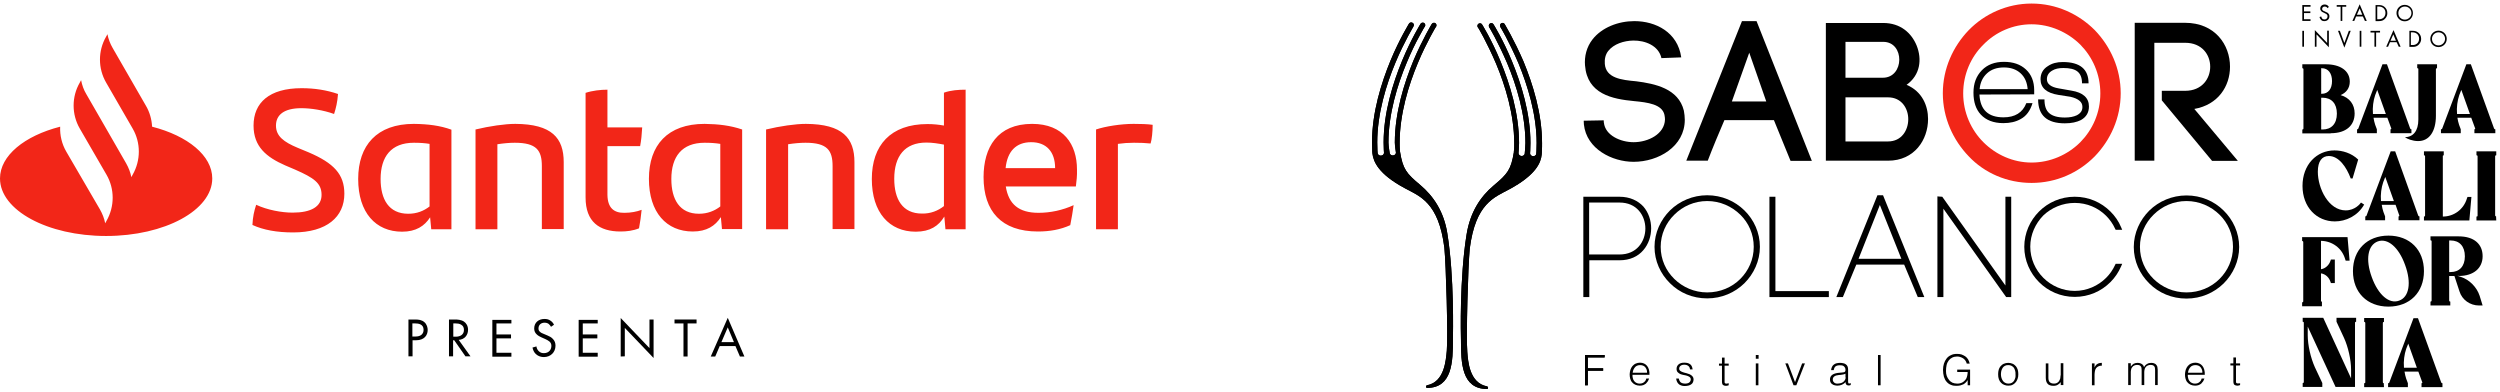 <?xml version="1.0" encoding="utf-8"?>
<!-- Generator: Adobe Illustrator 28.0.0, SVG Export Plug-In . SVG Version: 6.00 Build 0)  -->
<svg version="1.1" id="Capa_2_00000086665314130529329960000004018893666756296364_"
	 xmlns="http://www.w3.org/2000/svg" xmlns:xlink="http://www.w3.org/1999/xlink" x="0px" y="0px" viewBox="0 0 1338 209.9"
	 style="enable-background:new 0 0 1338 209.9;" xml:space="preserve">
<style type="text/css">
	.st0{fill:#F22618;}
</style>
<g id="Layer_1">
	<g>
		<g>
			<path class="st0" d="M81.4,67.8c-0.2-3.9-1.3-7.8-3.3-11.2L60.3,25.7c-1.4-2.4-2.3-4.9-2.8-7.4l-0.7,1.3c-4.4,7.6-4.4,17,0,24.6
				L71,68.8c4.4,7.6,4.4,17,0,24.7l-0.7,1.3c-0.5-2.6-1.5-5.1-2.8-7.4l-13-22.6l-8.3-14.4c-1.4-2.3-2.3-4.9-2.8-7.5l-0.7,1.3
				c-4.4,7.6-4.4,17,0,24.6l0,0l14.3,24.7c4.4,7.6,4.4,17,0,24.7l-0.7,1.3c-0.5-2.6-1.5-5.1-2.8-7.4L35.5,81.2
				c-2.4-4.1-3.5-8.8-3.3-13.4C13.1,72.7,0,83.3,0,95.5c0,17,25.4,30.8,56.8,30.8s56.8-13.8,56.8-30.8
				C113.6,83.3,100.5,72.7,81.4,67.8z M135.1,120.4c0.2-4.4,0.9-7.4,2-10.8c6,2.8,13.7,4.2,19.5,4.2c9.9,0,15.5-3.2,15.5-9.5
				S168,95.2,158,90.8l-5.4-2.3c-10-4.4-16.9-10-16.9-21.3c0-12.2,8.4-20,25.7-20c6.9,0,13.4,1,19.5,3.1c-0.3,4.3-1.1,7.6-2.1,10.7
				c-5.8-2.1-12.6-3.1-17.5-3.1c-9.3,0-13.6,3.6-13.6,9.3s4.2,8.8,11.6,11.9l5.8,2.4c13.6,5.8,19.2,11.8,19.2,22.2
				c0,12.3-9.3,20.7-27.4,20.7C148.2,124.4,141,123.1,135.1,120.4L135.1,120.4z M241.6,69.4v53.3h-10.8l-0.6-6.4
				c-3,4.7-7.6,7.7-15,7.7c-14.1,0-23.5-10.2-23.5-28.2s10-29.5,29.8-29.5C229.2,66.4,235.5,67.2,241.6,69.4L241.6,69.4z
				 M229.9,110.5V77c-2.4-0.4-5.1-0.6-8.4-0.6c-12.2,0-17.8,7.5-17.8,19.4c0,10.9,4.4,18.6,14.8,18.6
				C223.1,114.4,226.8,112.9,229.9,110.5z M301.7,86.8v35.8H290V88.9c0-8.4-2.8-12.5-14.5-12.5c-2.8,0-6.1,0.3-9.3,0.8v45.5h-11.7
				V69.3c7.5-1.8,15.7-3,21.3-3C295.4,66.4,301.7,73.9,301.7,86.8z M334.2,113.9c3.4,0,6.6-0.6,9.2-1.6c-0.3,3.2-0.8,6.8-1.4,9.9
				c-3.2,1.3-6.6,1.7-9.9,1.7c-11.4,0-18.7-5.2-18.7-18.2v-56c3.6-1.2,8.1-1.7,11.7-1.7v20.2h18.6c-0.2,3.6-0.5,6.9-1.1,10h-17.5
				v26.1C325.2,111.3,328.6,114,334.2,113.9L334.2,113.9z M397.2,69.3v53.3h-10.8l-0.6-6.4c-3,4.7-7.6,7.7-15,7.7
				c-14.1,0-23.5-10.2-23.5-28.2s10-29.4,29.8-29.4C384.7,66.4,391,67.2,397.2,69.3L397.2,69.3z M385.5,110.5V77
				c-2.5-0.4-5.1-0.6-8.4-0.6c-12.2,0-17.8,7.5-17.8,19.4c0,10.9,4.4,18.6,14.8,18.6C378.6,114.4,382.4,112.9,385.5,110.5z
				 M457.3,86.8v35.8h-11.7V88.9c0-8.4-2.8-12.5-14.5-12.5c-2.8,0-6.1,0.3-9.3,0.8v45.5H410V69.3c7.5-1.8,15.7-3,21.3-3
				C451,66.4,457.3,73.9,457.3,86.8z M516.8,48v74.7H506l-0.6-6.8c-3,5-7.6,8.1-15.3,8.1c-14.1,0-23.5-10.2-23.5-28.2
				s10-29.4,29.8-29.4c3.1,0,6,0.3,8.8,0.8V49.6C508.8,48.3,513,48,516.8,48L516.8,48z M505.2,110.3V77.4c-3.1-0.6-6.3-1.1-9.4-1.1
				c-11.6,0-17.2,7.3-17.2,19.4c0,10.9,4.4,18.6,14.8,18.6C498.1,114.4,502,112.8,505.2,110.3L505.2,110.3z M575.8,99.8h-37.5
				c1.5,9.5,7,14.1,17.5,14.1c6.4,0,12.9-1.4,18.8-4.1c-0.4,3.1-1.1,7.2-1.8,10.7c-5.3,2.4-11,3.4-17.3,3.4
				c-19.6,0-29.1-10.9-29.1-29.1c0-15.9,7.4-28.5,26-28.5c16.8,0,24,11,24,24.4C576.5,94.1,576.2,96.7,575.8,99.8L575.8,99.8z
				 M538.2,90h26.5c0-8.8-4.7-13.9-12.8-13.9S539.1,81,538.2,90L538.2,90z M616.9,66.8c0,3.5-0.4,7.8-1.1,10
				c-2.8-0.3-5.5-0.4-8.9-0.4c-2.9,0-5.8,0.2-8.6,0.6v45.7h-11.7V69.3c5-1.7,13.4-3,20.1-3C610.3,66.3,614.3,66.4,616.9,66.8
				L616.9,66.8z"/>
			<g>
				<path d="M222.1,171c2,0,3.6,0.2,5,1.4c1.4,1.2,1.8,3,1.8,4.2c0,2.8-1.8,5.5-6.2,5.5h-1.9v8.6h-2.2V171L222.1,171L222.1,171z
					 M220.7,180.1h1.8c2.6,0,4.2-1.3,4.2-3.6c0-3.1-2.9-3.4-4.4-3.4h-1.6L220.7,180.1L220.7,180.1z"/>
				<path d="M243.5,171c1.3,0,3.3,0.1,4.8,1.1c1.2,0.8,2.2,2.3,2.2,4.4c0,3-2,5.2-5,5.4l6.3,8.8h-2.7l-6-8.6h-0.6v8.6h-2.2v-19.7
					L243.5,171L243.5,171z M242.5,180.2h1.4c2.7,0,4.4-1.3,4.4-3.6c0-1.1-0.3-2.2-1.6-2.9c-0.9-0.5-1.9-0.6-2.8-0.6h-1.3V180.2
					L242.5,180.2z"/>
				<path d="M273.7,173.1h-8v5.9h7.8v2.1h-7.8v7.7h8v2.1h-10.2v-19.7h10.2V173.1L273.7,173.1z"/>
				<path d="M294.9,174.9c-0.3-0.5-0.7-1.1-1.2-1.5c-0.4-0.3-1.1-0.7-2.2-0.7c-2,0-3.3,1.2-3.3,3.1c0,0.8,0.2,1.2,0.7,1.7
					c0.6,0.6,1.3,0.9,2.1,1.2l1.9,0.8c1.2,0.5,2.2,1,3,1.9c1,1,1.4,2.2,1.4,3.6c0,3.6-2.7,6.1-6.2,6.1c-1.3,0-2.9-0.3-4.3-1.6
					c-1-0.9-1.6-2.3-1.8-3.5l2.1-0.6c0.1,1,0.6,1.9,1.2,2.5c0.9,0.9,1.8,1.1,2.8,1.1c2.7,0,4-1.9,4-3.9c0-0.9-0.3-1.7-1-2.3
					c-0.6-0.5-1.3-0.9-2.4-1.4l-1.8-0.8c-0.8-0.4-1.8-0.8-2.6-1.6c-0.9-0.8-1.4-1.8-1.4-3.2c0-3.1,2.3-5.1,5.5-5.1
					c1.2,0,2.2,0.2,3.2,0.9c0.8,0.5,1.5,1.3,1.9,2.2L294.9,174.9L294.9,174.9z"/>
				<path d="M319.9,173.1h-8v5.9h7.8v2.1h-7.8v7.7h8v2.1h-10.2v-19.7h10.2V173.1L319.9,173.1z"/>
				<path d="M332.2,190.8v-20.6l15.4,16.1v-15.3h2.2v20.6l-15.4-16.1v15.2L332.2,190.8L332.2,190.8z"/>
				<path d="M368,173.1v17.7h-2.2v-17.7H361V171h11.8v2.1H368z"/>
				<path d="M393.6,185.2h-8.4l-2.4,5.6h-2.4l9.1-20.7l8.9,20.7h-2.4L393.6,185.2L393.6,185.2z M392.8,183.1l-3.3-7.9l-3.4,7.9
					H392.8z"/>
			</g>
		</g>
		<g>
			<polygon points="848.3,206.2 849.8,206.2 849.8,198.4 858,198.4 858,197.1 849.8,197.1 849.8,191.3 858.8,191.3 858.8,190 
				848.3,190 			"/>
			<g>
				<path d="M805.3,12.9c-0.4-0.7-1.2-0.8-1.9-0.4c-0.6,0.4-0.8,1.3-0.4,1.9l0,0.1l0.2,0.3c0.1,0.2,0.3,0.6,0.6,1
					c0.5,0.9,1.3,2.3,2.2,4c1.8,3.4,4.2,8.3,6.7,14.1c4.8,11.7,9.7,27.2,9.7,42.6c0,3.9-0.2,5.7-0.2,5.7c0,0.8-0.7,1.4-1.6,1.4
					c-0.9,0-1.7-0.7-1.7-1.5c0-0.1,0.2-2.4,0.2-5.6c0-16-5-31.8-9.9-43.7c-4.9-11.9-9.9-19.8-9.9-19.8c-0.4-0.7-1.3-0.8-1.9-0.4
					c-0.6,0.4-0.8,1.3-0.4,1.9l0,0.1l0.2,0.3c0.1,0.2,0.3,0.6,0.6,1c0.5,0.9,1.3,2.3,2.2,4c1.8,3.4,4.2,8.3,6.7,14.1
					c4.9,11.7,9.7,27.2,9.7,42.6h0c0,1.7-0.4,5.8-0.4,5.8c-0.2,0.6-0.8,1.1-1.6,1.1c-0.9,0-1.7-0.7-1.7-1.5c0,0,0.3-3.7,0.3-5.4
					c0-16-5-31.8-9.9-43.7c-4.9-11.9-9.9-19.8-9.9-19.8c-0.4-0.7-1.3-0.8-1.9-0.4c-0.6,0.4-0.8,1.3-0.4,1.9l0.1,0.1l0.2,0.3
					c0.1,0.2,0.3,0.6,0.6,1c0.5,0.9,1.3,2.3,2.2,4c1.8,3.4,4.2,8.3,6.7,14.1c4.9,11.7,9.7,27.2,9.7,42.6c0,1.2,0,2.4-0.1,3.6
					c-0.1,0.4-0.1,0.8-0.1,1.2c-1.5,9.3-3.4,11.6-10.7,17.7c-7.3,6.1-12.7,14.5-14.6,26.3c-3.8,23.5-3.1,53.7-3,56.6
					c0,12,0.3,26.1,14,26.1c0.3,0,0.5-0.3,0.5-0.7c0-0.4-0.3-0.6-0.5-0.7c-9.6-1.8-10.2-13.6-10.6-18.4c-0.7-7.5,0.4-46.2,1.3-55.3
					c3.1-24.4,13.3-27.5,21.2-31.8c14.3-7.7,16.9-14.3,17.3-18.6c0.1-0.8,0.1-1.5,0.1-2c0.1-1.3,0.1-2.6,0.1-4c0-16-5-31.8-9.9-43.7
					C810.2,20.9,805.3,13,805.3,12.9z"/>
				<path d="M760,98.9c-7.3-6.1-9.2-8.4-10.7-17.7c0-0.4-0.1-0.9-0.1-1.2c-0.1-1.2-0.1-2.4-0.1-3.6c0-15.4,4.8-30.9,9.7-42.6
					c2.4-5.8,4.9-10.7,6.7-14.1c0.9-1.7,1.7-3,2.2-4c0.3-0.5,0.5-0.8,0.6-1l0.2-0.3l0.1-0.1c0.4-0.7,0.2-1.5-0.4-1.9
					c-0.6-0.4-1.5-0.2-1.9,0.4c0,0-4.9,8-9.9,19.8c-4.9,11.9-9.9,27.7-9.9,43.7c0,1.7,0.6,5.4,0.6,5.4c0,0.8-0.7,1.5-1.7,1.5
					c-0.8,0-1.4-0.5-1.6-1.1c0,0-0.7-4.1-0.7-5.8h0c0-15.4,4.8-30.9,9.7-42.6c2.4-5.8,4.8-10.7,6.7-14.1c0.9-1.7,1.7-3,2.2-4
					c0.3-0.5,0.5-0.8,0.6-1l0.2-0.3l0.1-0.1c0.4-0.7,0.2-1.5-0.4-1.9c-0.7-0.4-1.5-0.2-1.9,0.4c0,0-5,8-9.9,19.8
					c-4.9,11.9-9.9,27.7-9.9,43.7c0,3.2,0.2,5.5,0.2,5.6c0,0.8-0.7,1.5-1.7,1.5c-0.9,0-1.6-0.6-1.7-1.4c0,0-0.2-1.8-0.2-5.7
					c0-15.4,4.8-30.9,9.7-42.6c2.4-5.8,4.9-10.7,6.7-14.1c0.9-1.7,1.7-3.1,2.2-4c0.3-0.5,0.5-0.8,0.6-1l0.1-0.3l0.1-0.1
					c0.4-0.7,0.2-1.5-0.5-1.9c-0.6-0.4-1.5-0.2-1.9,0.4c0,0.1-5,8-9.9,19.8c-4.9,11.9-9.9,27.7-9.9,43.7c0,1.3,0.1,2.6,0.1,4
					c0,0.6,0,1.2,0.1,2c0.5,4.3,3.1,11,17.3,18.6c7.9,4.3,18.1,7.4,21.2,31.8c0.9,9.1,2,47.8,1.3,55.3c-0.5,4.8-1.1,16.6-10.6,18.4
					c-0.3,0.1-0.5,0.3-0.5,0.7c0,0.4,0.2,0.7,0.5,0.7c13.6,0,13.9-14.1,13.9-26.1c0-2.9,0.8-33.1-3-56.6
					C772.8,113.4,767.3,105,760,98.9z"/>
				<path d="M805.3,12.9c-0.4-0.7-1.2-0.8-1.9-0.4c-0.6,0.4-0.8,1.3-0.4,1.9l0,0.1l0.2,0.3c0.1,0.2,0.3,0.6,0.6,1
					c0.5,0.9,1.3,2.3,2.2,4c1.8,3.4,4.2,8.3,6.7,14.1c4.8,11.7,9.7,27.2,9.7,42.6c0,3.9-0.2,5.7-0.2,5.7c0,0.8-0.7,1.4-1.6,1.4
					c-0.9,0-1.7-0.7-1.7-1.5c0-0.1,0.2-2.4,0.2-5.6c0-16-5-31.8-9.9-43.7c-4.9-11.9-9.9-19.8-9.9-19.8c-0.4-0.7-1.3-0.8-1.9-0.4
					c-0.6,0.4-0.8,1.3-0.4,1.9l0,0.1l0.2,0.3c0.1,0.2,0.3,0.6,0.6,1c0.5,0.9,1.3,2.3,2.2,4c1.8,3.4,4.2,8.3,6.7,14.1
					c4.9,11.7,9.7,27.2,9.7,42.6h0c0,1.7-0.4,5.8-0.4,5.8c-0.2,0.6-0.8,1.1-1.6,1.1c-0.9,0-1.7-0.7-1.7-1.5c0,0,0.3-3.7,0.3-5.4
					c0-16-5-31.8-9.9-43.7c-4.9-11.9-9.9-19.8-9.9-19.8c-0.4-0.7-1.3-0.8-1.9-0.4c-0.6,0.4-0.8,1.3-0.4,1.9l0.1,0.1l0.2,0.3
					c0.1,0.2,0.3,0.6,0.6,1c0.5,0.9,1.3,2.3,2.2,4c1.8,3.4,4.2,8.3,6.7,14.1c4.9,11.7,9.7,27.2,9.7,42.6c0,1.2,0,2.4-0.1,3.6
					c-0.1,0.4-0.1,0.8-0.1,1.2c-1.5,9.3-3.4,11.6-10.7,17.7c-7.3,6.1-12.7,14.5-14.6,26.3c-3.8,23.5-3.1,53.7-3,56.6
					c0,12,0.3,26.1,14,26.1c0.3,0,0.5-0.3,0.5-0.7c0-0.4-0.3-0.6-0.5-0.7c-9.6-1.8-10.2-13.6-10.6-18.4c-0.7-7.5,0.4-46.2,1.3-55.3
					c3.1-24.4,13.3-27.5,21.2-31.8c14.3-7.7,16.9-14.3,17.3-18.6c0.1-0.8,0.1-1.5,0.1-2c0.1-1.3,0.1-2.6,0.1-4c0-16-5-31.8-9.9-43.7
					C810.2,20.9,805.3,13,805.3,12.9z"/>
				<path d="M760,98.9c-7.3-6.1-9.2-8.4-10.7-17.7c0-0.4-0.1-0.9-0.1-1.2c-0.1-1.2-0.1-2.4-0.1-3.6c0-15.4,4.8-30.9,9.7-42.6
					c2.4-5.8,4.9-10.7,6.7-14.1c0.9-1.7,1.7-3,2.2-4c0.3-0.5,0.5-0.8,0.6-1l0.2-0.3l0.1-0.1c0.4-0.7,0.2-1.5-0.4-1.9
					c-0.6-0.4-1.5-0.2-1.9,0.4c0,0-4.9,8-9.9,19.8c-4.9,11.9-9.9,27.7-9.9,43.7c0,1.7,0.6,5.4,0.6,5.4c0,0.8-0.7,1.5-1.7,1.5
					c-0.8,0-1.4-0.5-1.6-1.1c0,0-0.7-4.1-0.7-5.8h0c0-15.4,4.8-30.9,9.7-42.6c2.4-5.8,4.8-10.7,6.7-14.1c0.9-1.7,1.7-3,2.2-4
					c0.3-0.5,0.5-0.8,0.6-1l0.2-0.3l0.1-0.1c0.4-0.7,0.2-1.5-0.4-1.9c-0.7-0.4-1.5-0.2-1.9,0.4c0,0-5,8-9.9,19.8
					c-4.9,11.9-9.9,27.7-9.9,43.7c0,3.2,0.2,5.5,0.2,5.6c0,0.8-0.7,1.5-1.7,1.5c-0.9,0-1.6-0.6-1.7-1.4c0,0-0.2-1.8-0.2-5.7
					c0-15.4,4.8-30.9,9.7-42.6c2.4-5.8,4.9-10.7,6.7-14.1c0.9-1.7,1.7-3.1,2.2-4c0.3-0.5,0.5-0.8,0.6-1l0.1-0.3l0.1-0.1
					c0.4-0.7,0.2-1.5-0.5-1.9c-0.6-0.4-1.5-0.2-1.9,0.4c0,0.1-5,8-9.9,19.8c-4.9,11.9-9.9,27.7-9.9,43.7c0,1.3,0.1,2.6,0.1,4
					c0,0.6,0,1.2,0.1,2c0.5,4.3,3.1,11,17.3,18.6c7.9,4.3,18.1,7.4,21.2,31.8c0.9,9.1,2,47.8,1.3,55.3c-0.5,4.8-1.1,16.6-10.6,18.4
					c-0.3,0.1-0.5,0.3-0.5,0.7c0,0.4,0.2,0.7,0.5,0.7c13.6,0,13.9-14.1,13.9-26.1c0-2.9,0.8-33.1-3-56.6
					C772.8,113.4,767.3,105,760,98.9z"/>
			</g>
			<polygon points="848.3,206.2 849.8,206.2 849.8,198.4 858,198.4 858,197.1 849.8,197.1 849.8,191.3 858.8,191.3 858.8,190 
				848.3,190 			"/>
			<g>
				<path d="M874.3,76.1c-6.9,0-15.2-3.6-15.9-10.5v0.4l-0.1-1.6l-10.7,0.2l0.1,2c1.4,13.2,15.2,20,26.6,20
					c13.3,0,27.4-8.2,27.4-22.5c0-1.5-0.2-3.3-0.5-4.9c-2.9-11.8-15.4-14.4-25.5-15.7c-7.9-0.7-16.2-1.7-16.8-9.3
					c-0.2-2.5,0.3-5,1.8-6.9c3-3.8,8.4-5.5,13.4-5.6c6.4-0.1,13.6,2.7,15.1,9.4l10.6-0.4c-1.9-13.5-13.7-19.4-25.1-19.4
					c-8.6,0-17.4,3.4-22.4,9.8c-3.2,4.1-4.4,9.1-4,14v-0.1c1.2,15.4,14.7,18,26.2,19.1c7.4,0.7,15,1.7,16.3,7.3
					c0.2,1,0.3,1.8,0.3,2.5C890.9,71.7,882.2,76.1,874.3,76.1z"/>
				<path d="M922.9,64.3h26.5l8.9,21.8h11.4l-29.6-74.8h-7.8L902.5,86H914C916.3,79.9,920,71,922.9,64.3z M936.2,28.2l9.1,26.1
					h-18.4L936.2,28.2z"/>
				<path d="M1020.4,45.4c7.4-5.3,8.3-13.7,5.4-21c-2.8-6.8-8.7-12.1-17.9-12.1h-30.7V86h33.3c14.1,0,21.4-11.2,21.4-22.3
					C1031.9,56.8,1028.9,49,1020.4,45.4z M987.7,22.4h20.2c11.6,0,11.4,19.2-0.2,19.2h-20V22.4z M1010.5,75.7h-22.8V52.1h22.8
					c7.2,0,10.8,5.9,10.8,11.7C1021.3,69.7,1017.7,75.7,1010.5,75.7z"/>
				<path d="M1153.1,22.9h16.4c9,0,13.4,6.4,13.4,12.8c0,6.4-4.4,12.9-13.4,12.9H1157v5.1l26.9,32.4h13.8l-23.3-27.8
					c12.7-2.2,19.1-12.1,19.1-22.6c0-11.7-8-23.5-24.1-23.5h-26.9V86h10.5V22.9z"/>
				<path d="M1081.5,63.7c3-1.6,5.1-4.5,6.3-8.5h-3.3c-2,5.1-6.1,7.6-12.2,7.6c-8.2,0-12.5-4-12.9-12.2l29.3-0.1v-2.2
					c0-4.7-1.5-8.4-4.4-11.1c-3-2.8-6.9-4.1-11.8-4.1c-4.9,0-8.9,1.5-11.8,4.5c-3,3.1-4.5,7-4.5,12c0,5,1.3,8.9,3.9,11.7
					c2.8,3,6.8,4.6,12.1,4.6C1075.8,65.9,1078.9,65.2,1081.5,63.7z M1063.5,39.2c2.3-2.1,5.3-3.1,9-3.1c3.6,0,6.6,1,8.9,3.1
					c2.3,2.1,3.5,4.9,3.8,8.5h-25.7C1059.8,44.1,1061.2,41.3,1063.5,39.2z"/>
				<path d="M1111.5,61.7c-1.7,0.8-3.8,1.2-6.4,1.2c-3.8,0-6.6-0.8-8.3-2.3c-1.8-1.5-2.6-4-2.6-7.4h-3.4c0,8.6,4.8,12.8,14.3,12.8
					c3.5,0,6.4-0.6,8.7-1.8c2.8-1.6,4.2-4,4.2-7.2c0-4.6-3.1-7.5-9.4-8.5c-3.4-0.6-5.7-1-6.8-1.2c-4.2-0.7-6.3-2.4-6.3-4.9
					c0-1.9,0.9-3.5,2.8-4.6c1.6-1,3.6-1.4,6-1.4c3.5,0,6,0.6,7.6,1.9c1.6,1.3,2.4,3.4,2.4,6.3h3.5c0-7.6-4.6-11.4-13.8-11.4
					c-3.2,0-5.8,0.7-8,2.2c-2.6,1.6-3.9,4-3.9,7c0,4.6,3.2,7.4,9.6,8.4c4,0.6,6.1,0.9,6.4,1c4.3,1,6.4,2.8,6.4,5.3
					C1114.6,59.1,1113.6,60.6,1111.5,61.7z"/>
				<path d="M866.8,105.3H849h-0.6h-1v1v0.6V158v1h2.2h1v-19.7h16.2c5.6,0,9.9-2.1,12.7-5.4c2.8-3.2,4.2-7.5,4.2-11.7
					c0-4.2-1.4-8.5-4.2-11.7C876.6,107.4,872.3,105.3,866.8,105.3z M877.1,131.9c-2.3,2.6-5.7,4.3-10.4,4.3h-16.2v-27.8h16.2
					c4.7,0,8.1,1.7,10.4,4.3c2.3,2.6,3.5,6.1,3.5,9.6C880.6,125.8,879.4,129.3,877.1,131.9z"/>
				<path d="M913.7,104.5c-7.7,0-14.8,3.1-19.9,8.1c-5,5-8.3,11.9-8.3,19.5c0,7.6,3.2,14.5,8.3,19.5c5.1,5.1,12.1,8.1,19.9,8.1
					c7.8,0,14.8-3.1,19.9-8.1c5-5,8.3-11.9,8.3-19.5c0-7.6-3.2-14.5-8.3-19.5C928.5,107.6,921.5,104.5,913.7,104.5z M931.4,149.3
					c-4.5,4.5-10.8,7.2-17.7,7.2c-6.9,0-13.1-2.8-17.6-7.2c-4.5-4.4-7.3-10.4-7.3-17.2c0-6.7,2.8-12.8,7.3-17.2
					c4.5-4.5,10.7-7.3,17.6-7.3c6.9,0,13.1,2.8,17.7,7.3c4.5,4.4,7.2,10.4,7.2,17.2C938.6,138.9,935.8,144.9,931.4,149.3z"/>
				<polygon points="950.2,105.3 948,105.3 947,105.3 947,159 948,159 977.8,159 978.8,159 978.8,156.8 978.8,155.8 950.2,155.8 
									"/>
				<path d="M1006.2,104.5l-0.1-0.1l-0.1,0.1h-0.5h-0.7L982.8,159h2.8h0.7l7.2-17.4h25.6l7.3,17.4h2h1.5l-22.1-54.5H1006.2z
					 M994.7,138.5l11.4-28.8l11.5,28.8H994.7z"/>
				<polygon points="1040.1,111.7 1073.7,159 1075.2,159 1075.3,159.1 1075.3,159 1075.4,159 1076.4,159 1076.4,105.3 1074.3,105.3 
					1073.3,105.3 1073.3,152.8 1039.5,105.3 1038,105.2 1036.9,105.1 1036.9,159 1037.9,159 1039.1,159 1040.1,159 				"/>
				<path d="M1110.4,108.6c6.6,0,12.5,2.6,16.8,6.9c2,2,3.6,4.3,4.8,6.9l0.3,0.6h0.7h1.3h1.5l-0.6-1.4c-1.3-3.2-3.3-6-5.7-8.4
					c-4.9-4.9-11.6-7.9-19.1-7.9c-7.5,0-14.2,3-19.1,7.9c-4.8,4.8-7.9,11.5-7.9,18.9c0,7.4,3.1,14.1,7.9,18.9
					c4.9,4.9,11.6,7.9,19.1,7.9c7.5,0,14.2-3,19.1-7.9c2.4-2.4,4.3-5.2,5.7-8.4l0.6-1.4h-2.8h-0.7l-0.3,0.6
					c-1.2,2.6-2.8,4.9-4.8,6.9c-4.3,4.3-10.3,7-16.8,7c-6.5,0-12.5-2.7-16.8-7h0c-4.3-4.3-7-10.2-7-16.7c0-6.4,2.7-12.3,7-16.7
					C1097.9,111.2,1103.9,108.6,1110.4,108.6z"/>
				<path d="M1190.1,112.7c-5.1-5.1-12.1-8.1-19.9-8.1c-7.7,0-14.8,3.1-19.9,8.1h0c-5,5-8.3,11.9-8.3,19.5c0,7.6,3.2,14.5,8.3,19.5
					c5.1,5.1,12.1,8.1,19.9,8.1c7.8,0,14.8-3.1,19.9-8.1c5-5,8.3-11.9,8.3-19.5C1198.4,124.5,1195.1,117.6,1190.1,112.7z
					 M1187.9,149.3c-4.5,4.5-10.8,7.2-17.7,7.2c-6.9,0-13.1-2.8-17.6-7.2c-4.5-4.4-7.3-10.4-7.3-17.2c0-6.7,2.8-12.8,7.3-17.2
					c4.5-4.5,10.7-7.3,17.6-7.3c6.9,0,13.1,2.8,17.7,7.3c4.5,4.4,7.2,10.4,7.2,17.2C1195.1,138.9,1192.3,144.9,1187.9,149.3z"/>
				<path d="M881.5,195.8c-0.9-1.1-2.2-1.7-3.8-1.7c-0.8,0-1.6,0.2-2.3,0.5c-0.7,0.3-1.2,0.8-1.7,1.3c-0.5,0.6-0.8,1.2-1.1,2
					c-0.2,0.8-0.4,1.6-0.4,2.4c0,0.9,0.1,1.7,0.3,2.4c0.2,0.7,0.5,1.4,1,1.9c0.4,0.5,1,1,1.7,1.3c0.7,0.3,1.5,0.5,2.4,0.5
					c0.7,0,1.4-0.1,1.9-0.3s1-0.5,1.4-0.8c0.4-0.4,0.7-0.8,1-1.2c0.3-0.5,0.5-1,0.7-1.5h-1.5c-0.2,0.9-0.6,1.5-1.3,2
					c-0.6,0.5-1.4,0.7-2.3,0.7c-0.6,0-1.2-0.1-1.7-0.4c-0.5-0.2-0.9-0.6-1.2-1c-0.3-0.4-0.6-0.9-0.7-1.5c-0.2-0.6-0.2-1.2-0.2-1.8
					h9.1C882.9,198.6,882.4,196.9,881.5,195.8z M873.8,199.5c0.1-0.6,0.2-1.1,0.4-1.6c0.2-0.5,0.5-0.9,0.8-1.3
					c0.3-0.4,0.7-0.7,1.2-0.9c0.5-0.2,1-0.3,1.6-0.3c0.6,0,1.1,0.1,1.6,0.3c0.5,0.2,0.9,0.5,1.2,0.9c0.3,0.4,0.5,0.8,0.7,1.3
					c0.2,0.5,0.2,1,0.2,1.6H873.8z"/>
				<path d="M904.3,200.3c-0.6-0.2-1.2-0.4-1.8-0.6c-0.6-0.1-1.2-0.3-1.8-0.5c-0.6-0.2-1-0.4-1.4-0.7c-0.4-0.3-0.6-0.7-0.6-1.2
					c0-0.6,0.2-1.1,0.7-1.5c0.5-0.4,1.1-0.6,2-0.6c0.9,0,1.6,0.2,2.1,0.6c0.6,0.4,0.9,1,1,1.9h1.4c-0.2-1.3-0.6-2.3-1.4-2.8
					c-0.8-0.6-1.8-0.8-3.1-0.8c-1.3,0-2.3,0.3-3,0.9c-0.7,0.6-1.1,1.4-1.1,2.4c0,0.8,0.2,1.4,0.6,1.8c0.4,0.4,0.8,0.7,1.4,1
					c0.6,0.2,1.2,0.4,1.8,0.5c0.6,0.1,1.2,0.2,1.8,0.4c0.6,0.2,1,0.4,1.4,0.7c0.4,0.3,0.6,0.7,0.6,1.3c0,0.3-0.1,0.6-0.2,0.8
					c-0.1,0.3-0.3,0.5-0.5,0.7c-0.2,0.2-0.5,0.4-0.9,0.5c-0.4,0.1-0.8,0.2-1.3,0.2c-1,0-1.8-0.2-2.4-0.6c-0.5-0.4-0.9-1.1-1.1-2.1
					h-1.4c0,0.6,0.2,1.1,0.4,1.6c0.2,0.5,0.5,0.9,0.9,1.3c0.4,0.4,0.8,0.6,1.4,0.8c0.5,0.2,1.1,0.3,1.8,0.3c0.7,0,1.3-0.1,1.9-0.2
					c0.6-0.1,1.1-0.4,1.5-0.6c0.4-0.3,0.8-0.6,1-1.1c0.2-0.4,0.4-0.9,0.4-1.5c0-0.8-0.2-1.3-0.6-1.8
					C905.4,200.9,904.9,200.6,904.3,200.3z"/>
				<path d="M924.1,205.3c-0.3,0-0.5,0-0.7-0.1c-0.2-0.1-0.3-0.2-0.3-0.3c-0.1-0.1-0.1-0.3-0.1-0.5c0-0.2,0-0.5,0-0.7v-8h2.2v-1.1
					h-2.2v-3.2h-1.4v3.2h-1.6v1.1h1.6v8.5c0,0.9,0.2,1.5,0.5,1.8c0.4,0.3,0.9,0.5,1.5,0.5c0.3,0,0.6,0,0.9-0.1
					c0.3-0.1,0.5-0.1,0.7-0.2v-1.1c-0.2,0-0.4,0.1-0.6,0.1C924.5,205.3,924.3,205.3,924.1,205.3z"/>
				<rect x="939.7" y="194.5" width="1.4" height="11.7"/>
				<rect x="939.7" y="190" width="1.5" height="2"/>
				<polygon points="960.7,204.5 956.9,194.5 955.5,194.5 959.9,206.2 961.4,206.2 966,194.5 964.5,194.5 				"/>
				<path d="M989.4,205.2c-0.2-0.1-0.3-0.5-0.3-1v-6.4c0-0.7-0.1-1.2-0.3-1.7c-0.2-0.5-0.5-0.8-0.9-1.1c-0.4-0.3-0.8-0.5-1.4-0.6
					c-0.5-0.1-1.1-0.2-1.7-0.2c-0.6,0-1.2,0.1-1.8,0.2c-0.6,0.1-1.1,0.4-1.5,0.7c-0.4,0.3-0.8,0.7-1,1.2c-0.3,0.5-0.4,1.1-0.5,1.8
					h1.4c0.1-0.5,0.2-0.9,0.4-1.3s0.4-0.6,0.7-0.8c0.3-0.2,0.6-0.3,1-0.4c0.4-0.1,0.8-0.1,1.3-0.1c1.1,0,1.8,0.2,2.2,0.7
					c0.4,0.4,0.7,1,0.7,1.7c0,0.2,0,0.4-0.1,0.7c-0.1,0.2-0.2,0.4-0.4,0.5c-0.2,0.1-0.5,0.2-0.9,0.2c-0.4,0.1-0.7,0.1-0.9,0.1
					l-1.9,0.2c-2.7,0.4-4.1,1.5-4.1,3.5c0,0.6,0.1,1.1,0.3,1.5c0.2,0.4,0.5,0.8,0.9,1c0.4,0.3,0.8,0.5,1.3,0.6
					c0.5,0.1,1,0.2,1.5,0.2c0.9,0,1.7-0.2,2.4-0.5c0.7-0.3,1.4-0.8,2-1.4c0,0.2,0,0.4,0,0.6c0,0.2,0.1,0.4,0.2,0.5
					c0.1,0.2,0.2,0.3,0.3,0.4c0.1,0.1,0.3,0.2,0.5,0.2c0.2,0,0.4,0.1,0.6,0.1c0.2,0,0.4,0,0.6-0.1c0.2-0.1,0.4-0.1,0.5-0.1v-1.1
					C990,205.3,989.6,205.3,989.4,205.2z M987.8,201.9c0,0.6-0.1,1.1-0.4,1.5c-0.2,0.4-0.6,0.8-1,1.1c-0.4,0.3-0.9,0.5-1.4,0.6
					c-0.5,0.1-1,0.2-1.6,0.2c-0.3,0-0.6,0-0.9-0.1c-0.3-0.1-0.6-0.2-0.8-0.4c-0.2-0.2-0.4-0.4-0.6-0.7c-0.1-0.3-0.2-0.6-0.2-0.9
					c0-0.8,0.3-1.4,0.9-1.8c0.6-0.4,1.4-0.6,2.4-0.7c0.6,0,1.2-0.1,1.8-0.2c0.6-0.1,1.2-0.2,1.7-0.5V201.9z"/>
				<rect x="1005.1" y="190" width="1.4" height="16.2"/>
				<path d="M1047.6,199.1h5.5c0,0.6-0.1,1.2-0.2,1.8c-0.1,0.6-0.3,1.1-0.5,1.6c-0.3,0.5-0.6,1-1,1.3c-0.4,0.4-0.8,0.7-1.2,0.9
					c-0.4,0.2-0.9,0.4-1.4,0.5c-0.5,0.1-0.9,0.1-1.4,0.1c-0.9,0-1.8-0.2-2.5-0.5c-0.7-0.4-1.3-0.8-1.8-1.5c-0.5-0.6-0.9-1.3-1.2-2.1
					c-0.3-0.8-0.4-1.7-0.4-2.6c0-1.1,0.1-2.2,0.3-3.1c0.2-1,0.6-1.8,1.1-2.5c0.5-0.7,1.1-1.2,1.9-1.6c0.8-0.4,1.7-0.6,2.7-0.6
					c0.6,0,1.2,0.1,1.7,0.3c0.6,0.2,1.1,0.4,1.5,0.7c0.5,0.3,0.8,0.7,1.2,1.2c0.3,0.5,0.6,1,0.7,1.6h1.6c-0.2-0.9-0.5-1.6-0.9-2.3
					c-0.4-0.6-0.9-1.2-1.5-1.6c-0.6-0.4-1.3-0.7-2-1c-0.7-0.2-1.5-0.3-2.4-0.3c-1.3,0-2.4,0.2-3.3,0.7c-0.9,0.4-1.7,1-2.3,1.8
					c-0.6,0.8-1.1,1.7-1.4,2.7c-0.3,1-0.5,2.1-0.5,3.3c0,1.4,0.2,2.7,0.5,3.8c0.4,1.1,0.8,2,1.5,2.7c0.6,0.7,1.4,1.3,2.3,1.6
					c0.9,0.4,1.8,0.5,2.8,0.5c0.8,0,1.5-0.1,2.1-0.2c0.6-0.2,1.2-0.4,1.7-0.6c0.5-0.3,0.9-0.6,1.3-1c0.4-0.4,0.7-0.8,1-1.3v2.8h1.3
					v-8.4h-6.9V199.1z"/>
				<path d="M1078.9,196c-0.5-0.5-1-1-1.7-1.3c-0.7-0.3-1.5-0.5-2.4-0.5c-0.9,0-1.7,0.2-2.4,0.5c-0.7,0.3-1.2,0.8-1.7,1.3
					c-0.5,0.6-0.8,1.2-1,1.9c-0.2,0.7-0.3,1.5-0.3,2.4c0,1,0.1,1.9,0.4,2.7c0.3,0.8,0.7,1.4,1.2,1.9c0.5,0.5,1.1,0.9,1.7,1.1
					c0.7,0.3,1.4,0.4,2.1,0.4c0.8,0,1.6-0.1,2.2-0.4c0.7-0.3,1.2-0.7,1.7-1.3c0.5-0.5,0.8-1.2,1.1-1.9c0.3-0.8,0.4-1.6,0.4-2.5
					c0-0.9-0.1-1.7-0.3-2.4C1079.7,197.2,1079.3,196.5,1078.9,196z M1078.6,202.2c-0.2,0.6-0.4,1.1-0.7,1.6
					c-0.3,0.5-0.7,0.8-1.2,1.1c-0.5,0.3-1.1,0.4-1.8,0.4c-0.6,0-1.2-0.1-1.7-0.4c-0.5-0.2-0.9-0.6-1.2-1c-0.3-0.4-0.6-1-0.8-1.6
					c-0.2-0.6-0.3-1.3-0.3-2c0-0.6,0.1-1.2,0.2-1.8c0.2-0.6,0.4-1.1,0.7-1.6c0.3-0.5,0.7-0.8,1.2-1.1c0.5-0.3,1.1-0.4,1.8-0.4
					c0.7,0,1.3,0.1,1.8,0.4c0.5,0.3,0.9,0.6,1.2,1c0.3,0.4,0.5,1,0.7,1.6c0.2,0.6,0.2,1.2,0.2,1.9
					C1078.8,201,1078.7,201.6,1078.6,202.2z"/>
				<path d="M1102.8,200.9c0,0.6-0.1,1.2-0.2,1.8c-0.2,0.5-0.4,1-0.7,1.4c-0.3,0.4-0.7,0.7-1.1,0.9c-0.4,0.2-0.9,0.3-1.5,0.3
					c-1.1,0-1.8-0.3-2.3-0.8c-0.5-0.5-0.7-1.3-0.7-2.3v-7.7h-1.4v7.7c0,0.6,0.1,1.2,0.2,1.7c0.1,0.5,0.4,1,0.7,1.4
					c0.3,0.4,0.7,0.7,1.3,0.9c0.5,0.2,1.2,0.3,2,0.3c0.5,0,1-0.1,1.4-0.2c0.4-0.1,0.7-0.3,1-0.5c0.3-0.2,0.6-0.4,0.8-0.6
					c0.2-0.2,0.4-0.4,0.6-0.7v1.6h1.4v-11.7h-1.4V200.9z"/>
				<path d="M1121,196.7L1121,196.7l0-2.2h-1.4v11.7h1.4v-5.7c0-0.6,0.1-1.3,0.2-1.9c0.1-0.6,0.3-1.1,0.6-1.5c0.3-0.4,0.7-0.8,1.2-1
					c0.5-0.3,1.1-0.4,1.9-0.4v-1.5c-1,0-1.8,0.2-2.4,0.6C1121.9,195.1,1121.4,195.8,1121,196.7z"/>
				<path d="M1154.3,195.6c-0.3-0.4-0.6-0.8-1.1-1c-0.5-0.3-1.1-0.4-1.9-0.4c-0.8,0-1.6,0.2-2.2,0.6c-0.7,0.4-1.2,0.9-1.6,1.7
					c-0.1-0.3-0.3-0.6-0.4-0.9c-0.2-0.3-0.4-0.5-0.7-0.7c-0.3-0.2-0.6-0.4-1-0.5c-0.4-0.1-0.8-0.2-1.4-0.2c-0.8,0-1.5,0.2-2.1,0.5
					c-0.6,0.4-1.1,0.9-1.5,1.5h0v-1.8h-1.4v11.7h1.4v-6.3c0-0.2,0-0.5,0-0.8c0-0.3,0.1-0.6,0.1-0.9c0.1-0.3,0.1-0.6,0.2-0.8
					c0.1-0.3,0.2-0.5,0.4-0.7c0.3-0.5,0.7-0.8,1.2-1c0.5-0.2,0.9-0.3,1.4-0.3c1,0,1.6,0.2,2,0.7c0.4,0.5,0.5,1.1,0.5,2v8.1h1.4v-6.3
					c0-0.2,0-0.5,0-0.8c0-0.3,0.1-0.6,0.1-0.9c0.1-0.3,0.1-0.6,0.2-0.8c0.1-0.3,0.2-0.5,0.4-0.7c0.3-0.5,0.7-0.8,1.2-1
					c0.5-0.2,0.9-0.3,1.4-0.3c1,0,1.6,0.2,2,0.7c0.4,0.5,0.5,1.1,0.5,2v8.1h1.4v-7.4c0-0.6,0-1.2-0.1-1.7
					C1154.7,196.5,1154.6,196,1154.3,195.6z"/>
				<path d="M1178.7,195.8c-0.9-1.1-2.2-1.7-3.8-1.7c-0.8,0-1.6,0.2-2.3,0.5c-0.7,0.3-1.2,0.8-1.7,1.3c-0.5,0.6-0.8,1.2-1.1,2
					c-0.2,0.8-0.4,1.6-0.4,2.4c0,0.9,0.1,1.7,0.3,2.4c0.2,0.7,0.5,1.4,1,1.9c0.4,0.5,1,1,1.7,1.3c0.7,0.3,1.5,0.5,2.4,0.5
					c0.7,0,1.4-0.1,1.9-0.3c0.6-0.2,1-0.5,1.4-0.8c0.4-0.4,0.7-0.8,1-1.2c0.3-0.5,0.5-1,0.7-1.5h-1.5c-0.2,0.9-0.6,1.5-1.3,2
					c-0.6,0.5-1.4,0.7-2.3,0.7c-0.6,0-1.2-0.1-1.7-0.4c-0.5-0.2-0.9-0.6-1.2-1c-0.3-0.4-0.6-0.9-0.7-1.5c-0.2-0.6-0.2-1.2-0.2-1.8
					h9.1C1180.1,198.6,1179.6,196.9,1178.7,195.8z M1171,199.5c0.1-0.6,0.2-1.1,0.4-1.6c0.2-0.5,0.5-0.9,0.8-1.3
					c0.3-0.4,0.7-0.7,1.2-0.9c0.5-0.2,1-0.3,1.6-0.3c0.6,0,1.1,0.1,1.6,0.3c0.5,0.2,0.9,0.5,1.2,0.9c0.3,0.4,0.5,0.8,0.7,1.3
					c0.2,0.5,0.2,1,0.2,1.6H1171z"/>
				<path d="M1198.4,205.2c-0.2,0-0.4,0-0.6,0c-0.3,0-0.5,0-0.7-0.1c-0.2-0.1-0.3-0.2-0.3-0.3c-0.1-0.1-0.1-0.3-0.1-0.5
					c0-0.2,0-0.5,0-0.7v-8h2.2v-1.1h-2.2v-3.2h-1.4v3.2h-1.6v1.1h1.6v8.5c0,0.9,0.2,1.5,0.5,1.8c0.4,0.3,0.9,0.5,1.5,0.5
					c0.3,0,0.6,0,0.9-0.1c0.3-0.1,0.5-0.1,0.7-0.2v-1.1C1198.8,205.2,1198.6,205.2,1198.4,205.2z"/>
				<path class="st0" d="M1087.3,97.9c13.2,0,25.1-5.4,33.8-14.2c8.4-8.7,13.9-20.6,13.9-33.8c0-13.2-5.5-25.1-13.9-33.8
					c-8.7-8.7-20.6-14.2-33.8-14.2c-13.1,0-25.1,5.5-33.6,14.2c-8.4,8.7-13.9,20.6-13.9,33.8c0,13.2,5.5,25.1,13.9,33.8
					C1062.1,92.6,1074.2,97.9,1087.3,97.9z M1061.5,23.9c6.6-6.8,15.9-10.9,25.8-10.9c9.9,0,19.3,4.2,26.1,10.9
					c6.5,6.6,10.7,15.7,10.7,26.1c0,10.4-4.2,19.5-10.7,26.1c-6.8,6.8-16.2,10.9-26.1,10.9c-9.9,0-19.1-4.2-25.8-10.9
					c-6.6-6.6-10.8-15.9-10.8-26.1C1050.7,39.8,1054.8,30.5,1061.5,23.9z"/>
			</g>
			<g>
				<g>
					<path d="M1236.6,3.6h-3.5v2.5h3.4V7h-3.4v3.3h3.5v0.9h-4.4V2.7h4.4V3.6z"/>
					<path d="M1245.7,4.4c-0.1-0.2-0.3-0.5-0.5-0.6c-0.2-0.1-0.5-0.3-1-0.3c-0.8,0-1.4,0.5-1.4,1.3c0,0.3,0.1,0.5,0.3,0.7
						c0.3,0.3,0.6,0.4,0.9,0.5l0.8,0.4c0.5,0.2,1,0.4,1.3,0.8c0.4,0.4,0.6,0.9,0.6,1.5c0,1.6-1.2,2.6-2.7,2.6
						c-0.6,0-1.3-0.1-1.8-0.7c-0.4-0.4-0.7-1-0.8-1.5l0.9-0.3c0.1,0.4,0.3,0.8,0.5,1.1c0.4,0.4,0.8,0.5,1.2,0.5
						c1.2,0,1.7-0.8,1.7-1.7c0-0.4-0.1-0.7-0.4-1c-0.2-0.2-0.6-0.4-1-0.6l-0.8-0.4c-0.3-0.2-0.8-0.3-1.1-0.7
						c-0.4-0.4-0.6-0.8-0.6-1.4c0-1.3,1-2.2,2.4-2.2c0.5,0,0.9,0.1,1.4,0.4c0.3,0.2,0.6,0.6,0.8,0.9L1245.7,4.4z"/>
					<path d="M1253.6,3.6v7.6h-0.9V3.6h-2.1V2.7h5.1v0.9H1253.6z"/>
					<path d="M1264.6,8.8h-3.6l-1,2.4h-1l3.9-8.9l3.8,8.9h-1L1264.6,8.8z M1264.3,7.9l-1.4-3.4l-1.5,3.4H1264.3z"/>
					<path d="M1271.4,2.7h1.7c0.9,0,2.1,0.1,3.1,1c0.8,0.7,1.5,1.7,1.5,3.3c0,1.8-0.9,2.7-1.5,3.3c-0.8,0.7-1.6,1-3.1,1h-1.7V2.7z
						 M1272.4,10.3h0.8c0.7,0,1.6-0.1,2.4-0.8c0.6-0.5,1.1-1.4,1.1-2.6c0-2-1.4-3.4-3.6-3.4h-0.8V10.3z"/>
					<path d="M1282.6,7c0-2.5,2-4.4,4.4-4.4c2.4,0,4.4,1.9,4.4,4.4c0,2.5-2,4.4-4.4,4.4C1284.6,11.4,1282.6,9.5,1282.6,7z M1283.6,7
						c0,2,1.5,3.5,3.5,3.5c1.9,0,3.5-1.6,3.5-3.5s-1.5-3.5-3.5-3.5C1285.1,3.5,1283.6,5,1283.6,7z"/>
				</g>
				<g>
					<path d="M1233.1,16.5V25h-0.9v-8.5H1233.1z"/>
					<path d="M1238.9,25v-8.9l6.6,6.9v-6.6h0.9v8.9l-6.6-6.9V25H1238.9z"/>
					<path d="M1252.3,16.5l2.4,6.5l2.4-6.5h1l-3.4,9l-3.4-9H1252.3z"/>
					<path d="M1263.8,16.5V25h-0.9v-8.5H1263.8z"/>
					<path d="M1271.7,17.4V25h-0.9v-7.6h-2.1v-0.9h5.1v0.9H1271.7z"/>
					<path d="M1282.7,22.6h-3.6l-1,2.4h-1l3.9-8.9l3.8,8.9h-1L1282.7,22.6z M1282.3,21.8l-1.4-3.4l-1.5,3.4H1282.3z"/>
					<path d="M1289.5,16.5h1.7c0.9,0,2.1,0.1,3.1,1c0.8,0.7,1.5,1.7,1.5,3.3c0,1.8-0.9,2.7-1.5,3.3c-0.8,0.7-1.6,1-3.1,1h-1.7V16.5z
						 M1290.4,24.1h0.8c0.7,0,1.6-0.1,2.4-0.8c0.6-0.5,1.1-1.4,1.1-2.6c0-2-1.4-3.4-3.6-3.4h-0.8V24.1z"/>
					<path d="M1300.7,20.8c0-2.5,2-4.4,4.4-4.4c2.4,0,4.4,1.9,4.4,4.4c0,2.5-2,4.4-4.4,4.4C1302.6,25.2,1300.7,23.3,1300.7,20.8z
						 M1301.6,20.8c0,2,1.5,3.5,3.5,3.5c1.9,0,3.5-1.6,3.5-3.5s-1.5-3.5-3.5-3.5C1303.2,17.3,1301.6,18.8,1301.6,20.8z"/>
				</g>
				<g>
					<path d="M1243.1,52.3c4.6,0,7.6,3,7.6,8.5c0,5.5-3,8.5-7.6,8.5h-0.8V52.3H1243.1z M1242.6,36.5c3.6,0,5.5,2.9,5.5,6.9
						s-1.9,6.8-5.5,6.8h-0.3V36.5H1242.6z M1247.4,71.3c8.4,0,12.8-4.3,12.8-10.6c0-4.8-2.7-8.4-7.5-9.8c3-1.3,4.9-3.7,4.9-7.2
						c0-5.8-5-9.3-12.9-9.3h-12.5v2.1h0.1c0.3,0,0.5,0.2,0.5,0.5v31.8c0,0.3-0.2,0.5-0.5,0.5h-0.1v2.1H1247.4z"/>
					<path d="M1270,60.9c-0.3-3.4,0.2-7.1,1.2-10l1.1-2.8l4.6,12.9H1270z M1279.8,68.7c0.1,0.3-0.1,0.5-0.3,0.5h-0.1v2.1h11.2v-2.1
						h-0.1c-0.3,0-0.5-0.2-0.6-0.5l-12.4-34.3h-2.4l-12.9,34.3c-0.1,0.4-0.4,0.5-0.6,0.5h-0.1v2.1h10.6v-2.1l-0.9-2.4
						c-0.4-1.2-0.7-2.5-0.9-3.8h7.4L1279.8,68.7z"/>
					<path d="M1303.7,62V37c0-0.3,0.2-0.5,0.5-0.5h0.1v-2.1h-10.6v2.1h0.1c0.4,0,0.5,0.2,0.5,0.5v27c0,6.1-2.8,9.4-7.2,9.4
						c1.1,0.9,4.1,2.1,7,2.1C1300.2,75.6,1303.7,70.2,1303.7,62z"/>
					<path d="M1315,60.9c-0.3-3.4,0.2-7.1,1.2-10l1.1-2.8l4.6,12.9H1315z M1324.7,68.7c0.1,0.3-0.1,0.5-0.3,0.5h-0.1v2.1h11.2v-2.1
						h-0.1c-0.3,0-0.5-0.2-0.6-0.5l-12.4-34.3h-2.4l-12.9,34.3c-0.1,0.4-0.4,0.5-0.6,0.5h-0.1v2.1h10.6v-2.1l-0.9-2.4
						c-0.4-1.2-0.7-2.5-0.9-3.8h7.4L1324.7,68.7z"/>
					<path d="M1262.1,85.4c-3.6-3.5-8.5-4.9-12.7-4.9c-9.5,0-17.1,7.6-17.1,19c0,11.4,7.6,19,17.3,19c5.9,0,12.2-2.9,15.7-9
						l-1.7-1.1c-0.3,0.5-3.1,4.2-8.2,4.2c-9.1,0-14.9-11.7-14.9-20.7c0-5.6,2.2-8.4,5.9-8.4c5.3,0,9.4,5.8,11.7,12h1L1262.1,85.4z"
						/>
					<path d="M1274.3,107.5c-0.3-3.4,0.2-7.1,1.2-10l1.1-2.8l4.6,12.9H1274.3z M1284.1,115.3c0.1,0.3-0.1,0.5-0.3,0.5h-0.1v2.1h11.2
						v-2.1h-0.1c-0.3,0-0.5-0.2-0.6-0.5L1281.9,81h-2.4l-12.9,34.3c-0.1,0.4-0.4,0.5-0.6,0.5h-0.1v2.1h10.6v-2.1l-0.9-2.4
						c-0.4-1.2-0.7-2.5-0.9-3.8h7.4L1284.1,115.3z"/>
					<path d="M1307.9,83.1V81h-10.6v2.1h0.1c0.3,0,0.5,0.2,0.5,0.5v31.8c0,0.3-0.2,0.5-0.5,0.5h-0.1v2.1h24.3l1.1-12.6h-2.1
						l-0.3,0.8c-1.7,5.8-6.9,9.7-12.9,9.7V83.6C1307.3,83.3,1307.6,83.1,1307.9,83.1L1307.9,83.1z"/>
					<path d="M1335.9,115.8c-0.3,0-0.5-0.2-0.5-0.5V83.6c0-0.3,0.2-0.5,0.5-0.5h0.1V81h-10.6v2.1h0.1c0.3,0,0.5,0.2,0.5,0.5v31.8
						c0,0.4-0.2,0.5-0.5,0.5h-0.1v2.1h10.6L1335.9,115.8L1335.9,115.8z"/>
					<path d="M1242.7,161.5c-0.3,0-0.5-0.3-0.5-0.5v-14.7c2.4,0.4,4.3,2.1,5.1,4.6l0.2,0.6h2.1v-12.6h-2.1l-0.2,0.6
						c-0.8,2.4-2.7,4.2-5.1,4.6v-15.2c6,0.1,11.2,3.9,12.9,9.7l0.3,0.9h2.1l-1.1-12.6h-24.3v2.1h0.1c0.3,0,0.5,0.2,0.5,0.5v31.8
						c0,0.3-0.2,0.5-0.5,0.5h-0.1v2.1h10.6L1242.7,161.5L1242.7,161.5z"/>
					<path d="M1269.4,148.4c-3.5-9.5-2.2-17.2,3.2-19.2c5.3-1.9,11.2,3.1,14.6,12.6c3.5,9.5,2.2,17.2-3.2,19.1
						C1278.7,162.9,1272.8,157.8,1269.4,148.4z M1259.3,145.1c0,11.4,7.6,19,19,19c11.4,0,19-7.6,19-19c0-11.4-7.6-19-19-19
						C1266.9,126.1,1259.3,133.7,1259.3,145.1z"/>
					<path d="M1311.6,128.7c4.6,0,7.6,3,7.6,8.5c0,5.4-3,8.4-7.6,8.4h-0.8v-16.9H1311.6z M1315.9,147.7c8,0,12.8-4.2,12.8-10.6
						c0-6.3-4.4-10.6-12.8-10.6h-15.1v2.1h0.1c0.3,0,0.5,0.2,0.5,0.5v31.8c0,0.3-0.2,0.5-0.5,0.5h-0.1v2.1h10.6v-2.1h-0.1
						c-0.3,0-0.5-0.3-0.5-0.5v-13.2h2.8l2.7,8.2c1.4,4.6,5.7,7.6,10.5,7.6h1.9l-1.6-5.2c-1.5-4.6-5.5-8.7-10.1-10.1l-1.8-0.6H1315.9
						z"/>
					<path d="M1238.9,196.5c-2.2-4.9-3.8-11.7-3.8-17.1v-4.6l14.9,32.3h10.4v-34.4c0-0.3,0.3-0.5,0.5-0.5h0.1v-2.1h-10.5v2.1l4,8.6
						c2.2,4.8,3.8,11.7,3.8,17.1v4.6l-14.9-32.4h-11v2.1h0.1c0.3,0,0.5,0.2,0.5,0.5v31.8c0,0.3-0.2,0.5-0.5,0.5h-0.1v2.1h10.5v-2.1
						L1238.9,196.5z"/>
					<path d="M1275.8,205.1c-0.3,0-0.5-0.2-0.5-0.5v-31.8c0-0.3,0.2-0.5,0.5-0.5h0.1v-2.1h-10.6v2.1h0.1c0.3,0,0.5,0.2,0.5,0.5v31.8
						c0,0.4-0.2,0.5-0.5,0.5h-0.1v2.1h10.6L1275.8,205.1L1275.8,205.1z"/>
					<path d="M1286.6,196.7c-0.3-3.4,0.2-7.1,1.2-10l1.1-2.8l4.6,12.9H1286.6z M1296.4,204.6c0.1,0.3-0.1,0.5-0.3,0.5h-0.1v2.1h11.2
						v-2.1h-0.1c-0.3,0-0.5-0.2-0.6-0.5l-12.4-34.3h-2.4l-12.9,34.3c-0.1,0.4-0.4,0.5-0.6,0.5h-0.1v2.1h10.6v-2.1l-0.9-2.4
						c-0.4-1.2-0.7-2.5-0.9-3.8h7.4L1296.4,204.6z"/>
				</g>
			</g>
		</g>
	</g>
</g>
</svg>

